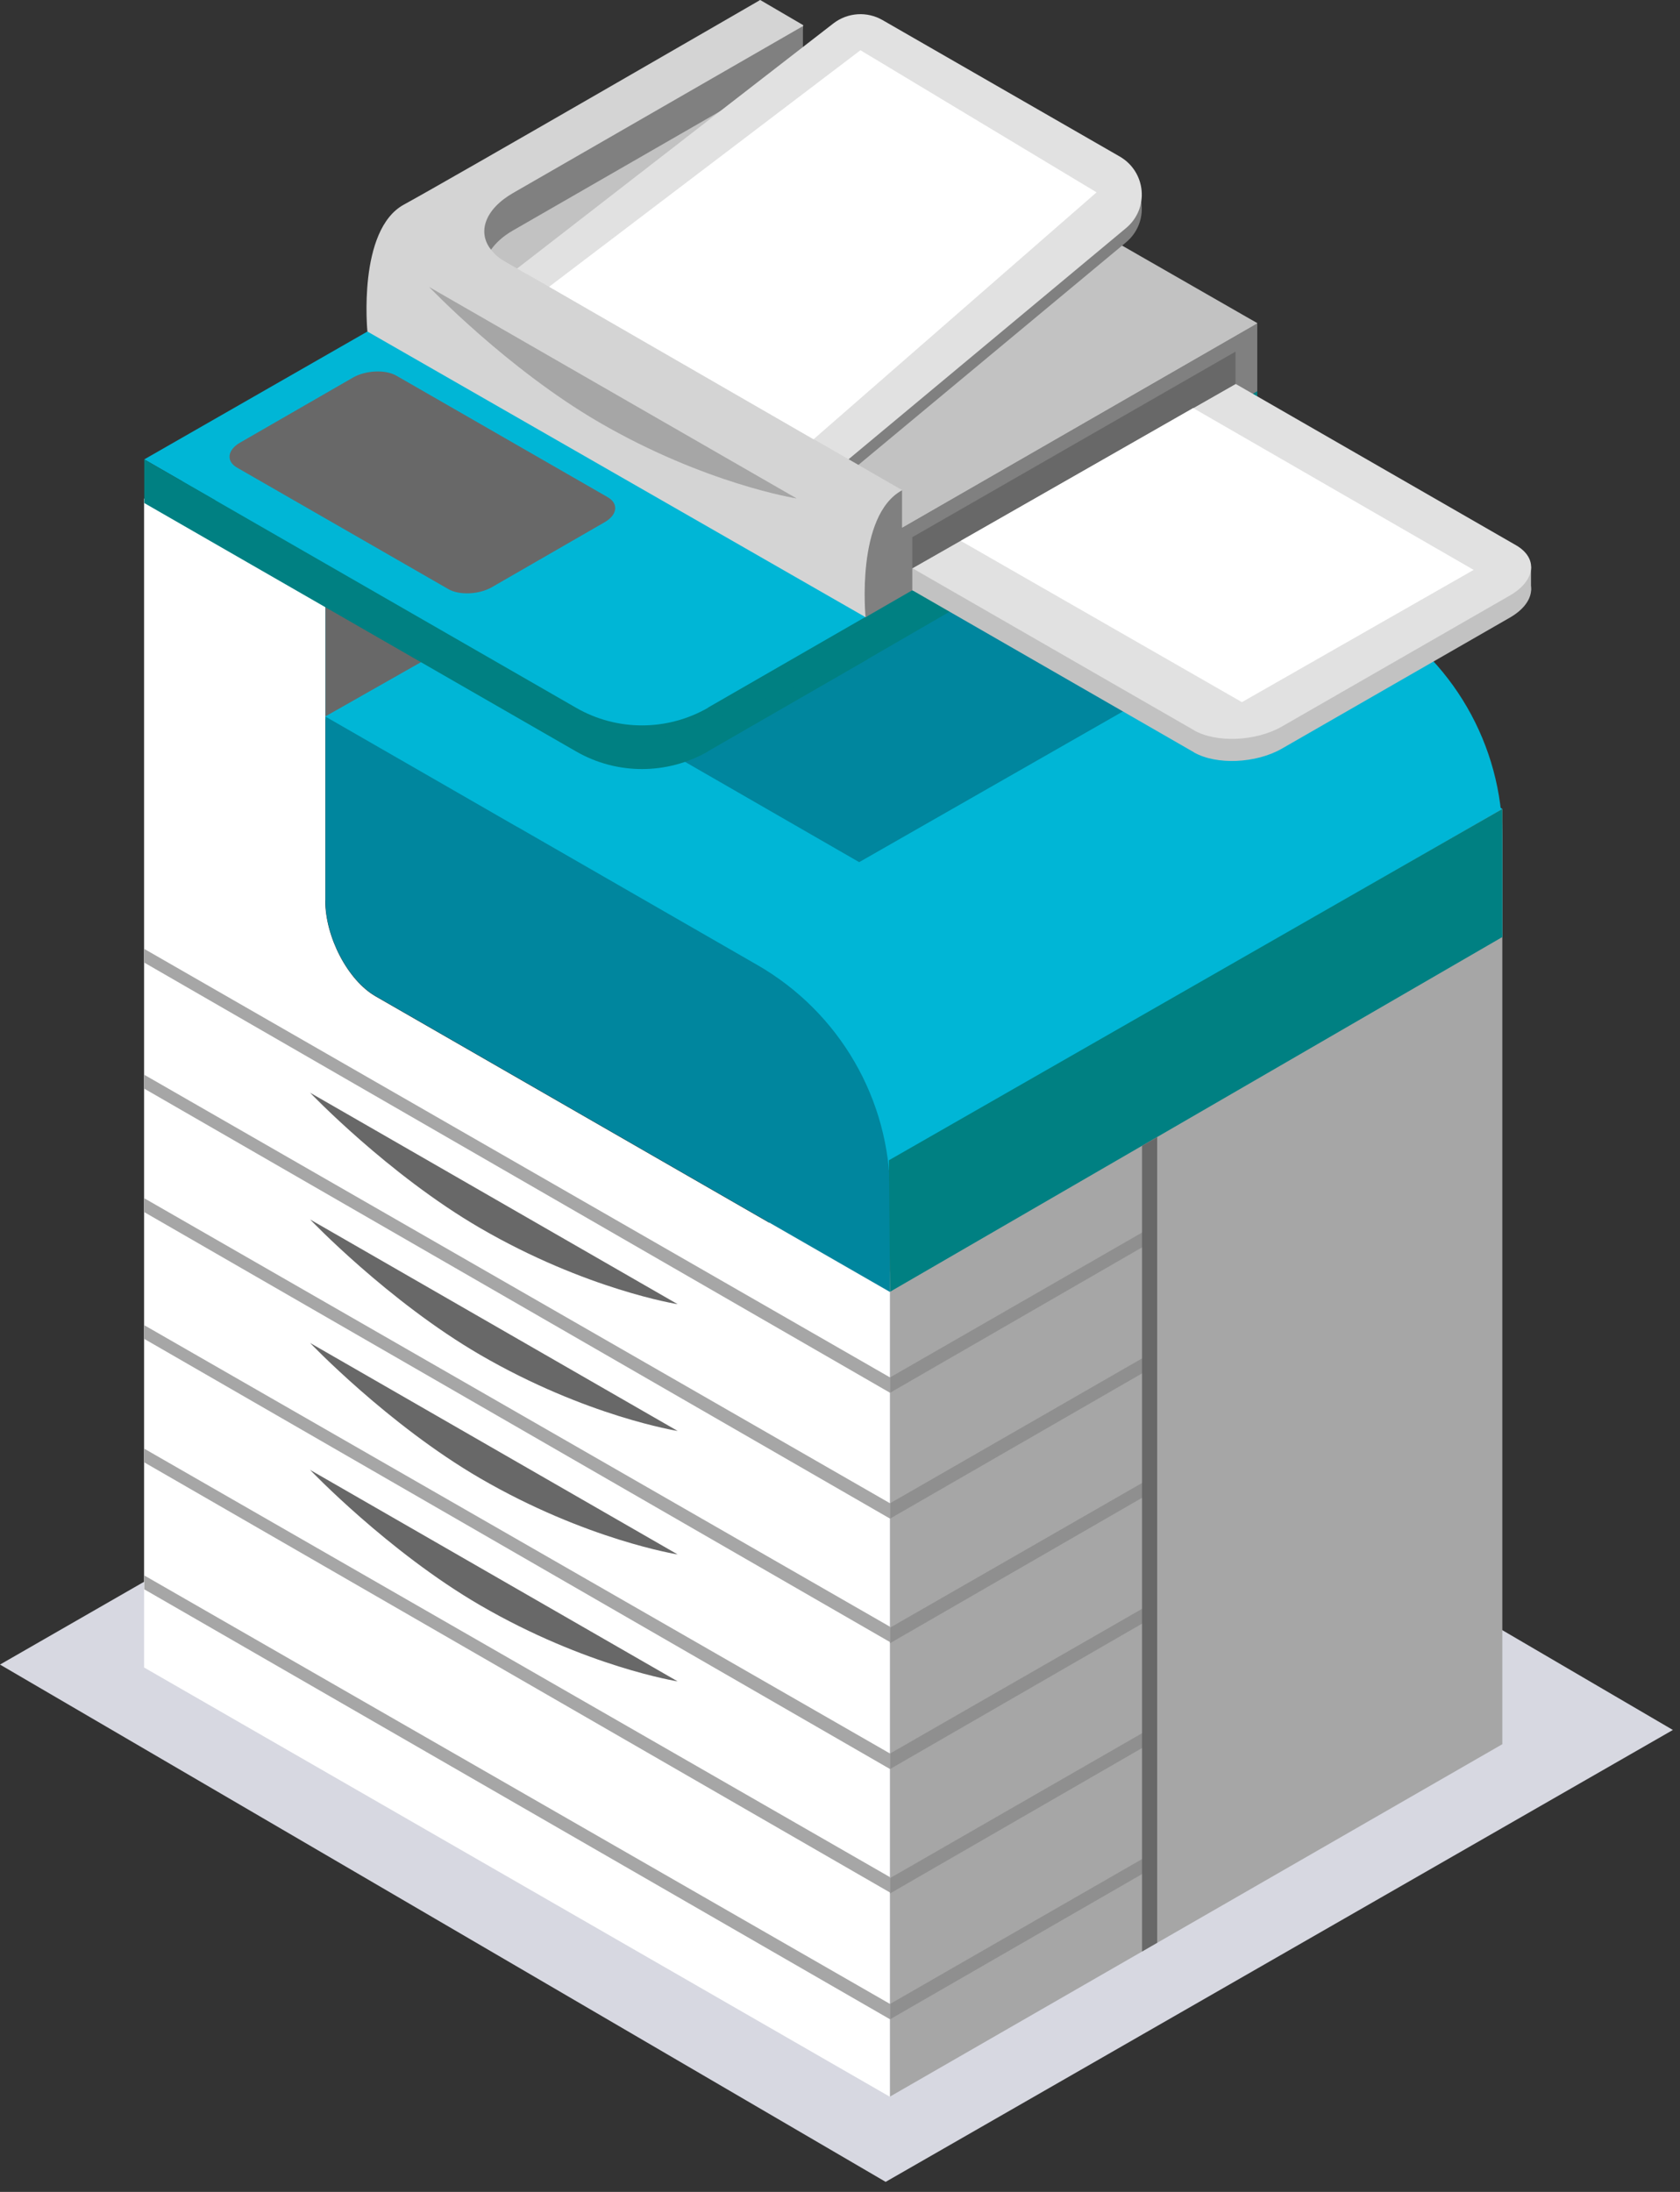 <?xml version="1.0" encoding="UTF-8"?>
<svg xmlns="http://www.w3.org/2000/svg" width="92" height="120" viewBox="0 0 92 120">
  <rect x="0" y="0" width="92" height="120" fill="#333333" stroke="none"/>
  <defs>
    <style>
      .cls-1 {
        fill: #00869e;
      }

      .cls-2 {
        fill: #8f8f8f;
      }

      .cls-3 {
        fill: gray;
      }

      .cls-4 {
        fill: #00b6d6;
      }

      .cls-5 {
        fill: #d4d4d4;
      }

      .cls-6 {
        isolation: isolate;
      }

      .cls-7 {
        fill: #a6a6a6;
      }

      .cls-8 {
        fill: #fff;
      }

      .cls-9 {
        fill: #e1e1e1;
      }

      .cls-10 {
        fill: #008082;
      }

      .cls-11 {
        fill: #d7d8e1;
        mix-blend-mode: multiply;
      }

      .cls-12 {
        fill: #c2c2c2;
      }

      .cls-13 {
        fill: #999;
      }

      .cls-14 {
        fill: #686868;
      }
    </style>
  </defs>
  <g class="cls-6">
    <g id="_レイヤー_1" data-name="レイヤー_1">
      <g>
        <polygon class="cls-11" points="91.61 94.71 43.13 66.35 0 91.13 48.5 119.45 91.61 94.71"/>
        <g>
          <polygon class="cls-4" points="48.68 64.1 82.27 44.29 41.56 14.31 7.9 33.68 37.1 50.47 48.68 64.1"/>
          <g>
            <path class="cls-8" d="M17.82,49.29v-16.29c-5.12-2.95-9.93-5.71-9.93-5.71v64s40.84,23.5,40.84,23.5v-44.05s-28.16-16.19-28.16-16.19c-1.52-.87-2.76-3.24-2.76-5.25Z"/>
            <path class="cls-1" d="M28.32,45.27c-2.25-1.29-6.47-3.73-10.5-6.04v10.06c0,2.02,1.24,4.38,2.76,5.25l28.16,16.19v-5.37c0-5.16-2.76-9.93-7.25-12.52-4.69-2.7-10.41-5.99-13.16-7.57Z"/>
            <path class="cls-4" d="M61.86,25.85c-2.25-1.29-6.47-3.73-10.5-6.04v10.06c0,2.02,1.24,4.38,2.76,5.25l28.16,16.19v-5.37c0-5.16-2.76-9.93-7.25-12.52-4.69-2.7-10.41-5.99-13.16-7.57Z"/>
          </g>
          <polygon class="cls-14" points="17.82 39.22 51.58 20.07 51.58 13.74 17.82 32.99 17.82 39.22"/>
          <polygon class="cls-7" points="82.27 44.29 48.74 63.58 48.74 114.78 82.27 95.49 82.27 44.29"/>
          <polygon class="cls-7" points="7.9 87.01 48.74 110.55 48.74 109.71 7.9 86.25 7.9 87.01"/>
          <polygon class="cls-7" points="7.9 80.06 48.74 103.61 48.74 102.77 7.9 79.31 7.9 80.06"/>
          <polygon class="cls-7" points="7.9 73.3 48.74 96.85 48.74 96 7.9 72.55 7.9 73.3"/>
          <polygon class="cls-7" points="7.9 66.36 48.74 89.9 48.74 89.06 7.9 65.6 7.9 66.36"/>
          <polygon class="cls-7" points="7.9 59.6 48.74 83.14 48.74 82.3 7.9 58.84 7.9 59.6"/>
          <polygon class="cls-7" points="7.9 52.7 48.74 76.25 48.74 75.41 7.9 51.95 7.9 52.7"/>
          <polygon class="cls-2" points="63.06 67.18 48.74 75.41 48.74 76.25 63.06 67.99 63.06 67.18"/>
          <polygon class="cls-2" points="63.06 74.07 48.74 82.3 48.74 83.14 63.06 74.89 63.06 74.07"/>
          <polygon class="cls-2" points="63.06 80.89 48.74 89.11 48.74 89.96 63.06 81.7 63.06 80.89"/>
          <polygon class="cls-2" points="63.06 87.78 48.74 96 48.74 96.85 63.06 88.59 63.06 87.78"/>
          <polygon class="cls-2" points="63.06 94.59 48.74 102.82 48.74 103.66 63.06 95.4 63.06 94.59"/>
          <polygon class="cls-2" points="63.06 101.48 48.74 109.71 48.74 110.55 63.06 102.3 63.06 101.48"/>
          <path class="cls-14" d="M16.97,80.46s4.28,4.49,9.32,7.42c5.82,3.38,10.82,4.17,10.82,4.17l-20.15-11.59Z"/>
          <path class="cls-14" d="M16.97,73.51s4.28,4.49,9.32,7.42c5.82,3.38,10.82,4.17,10.82,4.17l-20.15-11.59Z"/>
          <path class="cls-14" d="M16.97,66.75s4.28,4.49,9.32,7.42c5.82,3.38,10.82,4.17,10.82,4.17l-20.15-11.59Z"/>
          <path class="cls-14" d="M16.97,59.81s4.28,4.49,9.32,7.42c5.82,3.38,10.82,4.17,10.82,4.17l-20.15-11.59Z"/>
          <polygon class="cls-13" points="68.68 21.58 41.57 5.93 20.26 18.13 47.49 33.79 68.68 21.58"/>
          <polygon class="cls-1" points="35.24 40.4 47.05 47.2 62.49 38.38 64.68 31.03 48.42 28.89 35.24 40.4"/>
          <path class="cls-10" d="M38.77,41.13l8.72-5.02-27.23-15.65-12.36,7.08,23.65,13.6c2.24,1.29,4.99,1.28,7.22,0Z"/>
          <polygon class="cls-10" points="35.15 40.8 47.49 36.1 68.85 23.74 68.85 21.42 35.15 40.8"/>
          <path class="cls-4" d="M38.77,38.74l8.72-5.02-27.23-15.65-12.36,7.08,23.65,13.6c2.24,1.29,4.99,1.28,7.22,0Z"/>
          <path class="cls-14" d="M24.55,32.25l-11.57-6.65c-.61-.35-.53-.97.17-1.37l6.18-3.56c.7-.4,1.78-.45,2.38-.1l11.57,6.65c.61.35.53.97-.17,1.37l-6.18,3.56c-.7.4-1.78.45-2.38.1Z"/>
          <path class="cls-5" d="M20.12,18.15s-.55-5.56,2-6.95c2.55-1.39,19.51-11.2,19.51-11.2l-.2,6.01-21.31,12.14Z"/>
          <polygon class="cls-5" points="41.63 0 43.99 1.38 43.42 4.22 68.85 17.7 47.4 33.79 20.12 18.15 41.63 0"/>
          <path class="cls-7" d="M23.49,15.7s4.28,4.49,9.32,7.42c5.82,3.38,10.82,4.17,10.82,4.17l-20.15-11.59Z"/>
          <polygon class="cls-10" points="60.53 26.48 60.53 34.64 68.85 29.87 68.85 21.42 60.53 26.48"/>
          <polygon class="cls-10" points="48.68 63.52 48.74 70.72 82.27 51.3 82.27 44.29 48.68 63.52"/>
          <polygon class="cls-10" points="7.9 27.53 7.9 25.15 11.78 27.38 7.9 27.53"/>
          <path class="cls-12" d="M27.62,14.3l21.78,12.53v2.05s19.45-11.19,19.45-11.19L44.02,3.45l-15.93,9.17c-.54.31-.93.67-1.2,1.05.18.23.41.45.73.63Z"/>
          <path class="cls-3" d="M28.09,10.57c-1.54.89-1.96,2.15-1.2,3.1.27-.38.66-.74,1.2-1.05l15.88-9.14V1.43s-15.88,9.14-15.88,9.14Z"/>
          <path class="cls-3" d="M49.4,26.84c-2.55,1.39-2,6.95-2,6.95l21.45-12.37v-3.72s-19.45,11.19-19.45,11.19v-2.05Z"/>
          <path class="cls-3" d="M28.87,15L45.64,2.06c.78-.6,1.84-.67,2.69-.18l12.99,7.47c1.45.84,1.63,2.85.34,3.92l-14.65,12.18-18.14-10.44Z"/>
          <path class="cls-9" d="M28.32,14.7L45.64,1.28c.78-.6,1.84-.67,2.69-.18l12.99,7.47c1.45.84,1.63,2.85.34,3.92l-15.2,12.66-18.14-10.44Z"/>
          <polygon class="cls-12" points="83.84 31.02 49.96 31.11 49.96 32.33 83.84 32.33 83.84 31.02"/>
          <path class="cls-12" d="M65.39,41.19l-15.42-8.87,17.7-10.09,15.35,8.83c1.23.71,1.07,1.95-.35,2.76l-12.48,7.17c-1.42.81-3.58.9-4.81.2Z"/>
          <path class="cls-9" d="M65.39,39.98l-15.42-8.87,17.7-10.09,15.35,8.83c1.23.71,1.07,1.95-.35,2.76l-12.48,7.17c-1.42.81-3.58.9-4.81.2Z"/>
          <polygon class="cls-14" points="49.96 31.11 49.96 29.41 67.66 19.25 67.66 21.02 49.96 31.11"/>
          <polygon class="cls-8" points="65.34 22.34 80.7 31.2 68.01 38.44 52.61 29.61 65.34 22.34"/>
          <polygon class="cls-8" points="30.07 15.7 47.12 2.75 60.05 10.53 44.55 24.05 30.07 15.7"/>
          <polygon class="cls-14" points="62.54 62.73 62.54 106.84 63.37 106.36 63.37 62.25 62.54 62.73"/>
        </g>
      </g>
    </g>
  </g>
</svg>